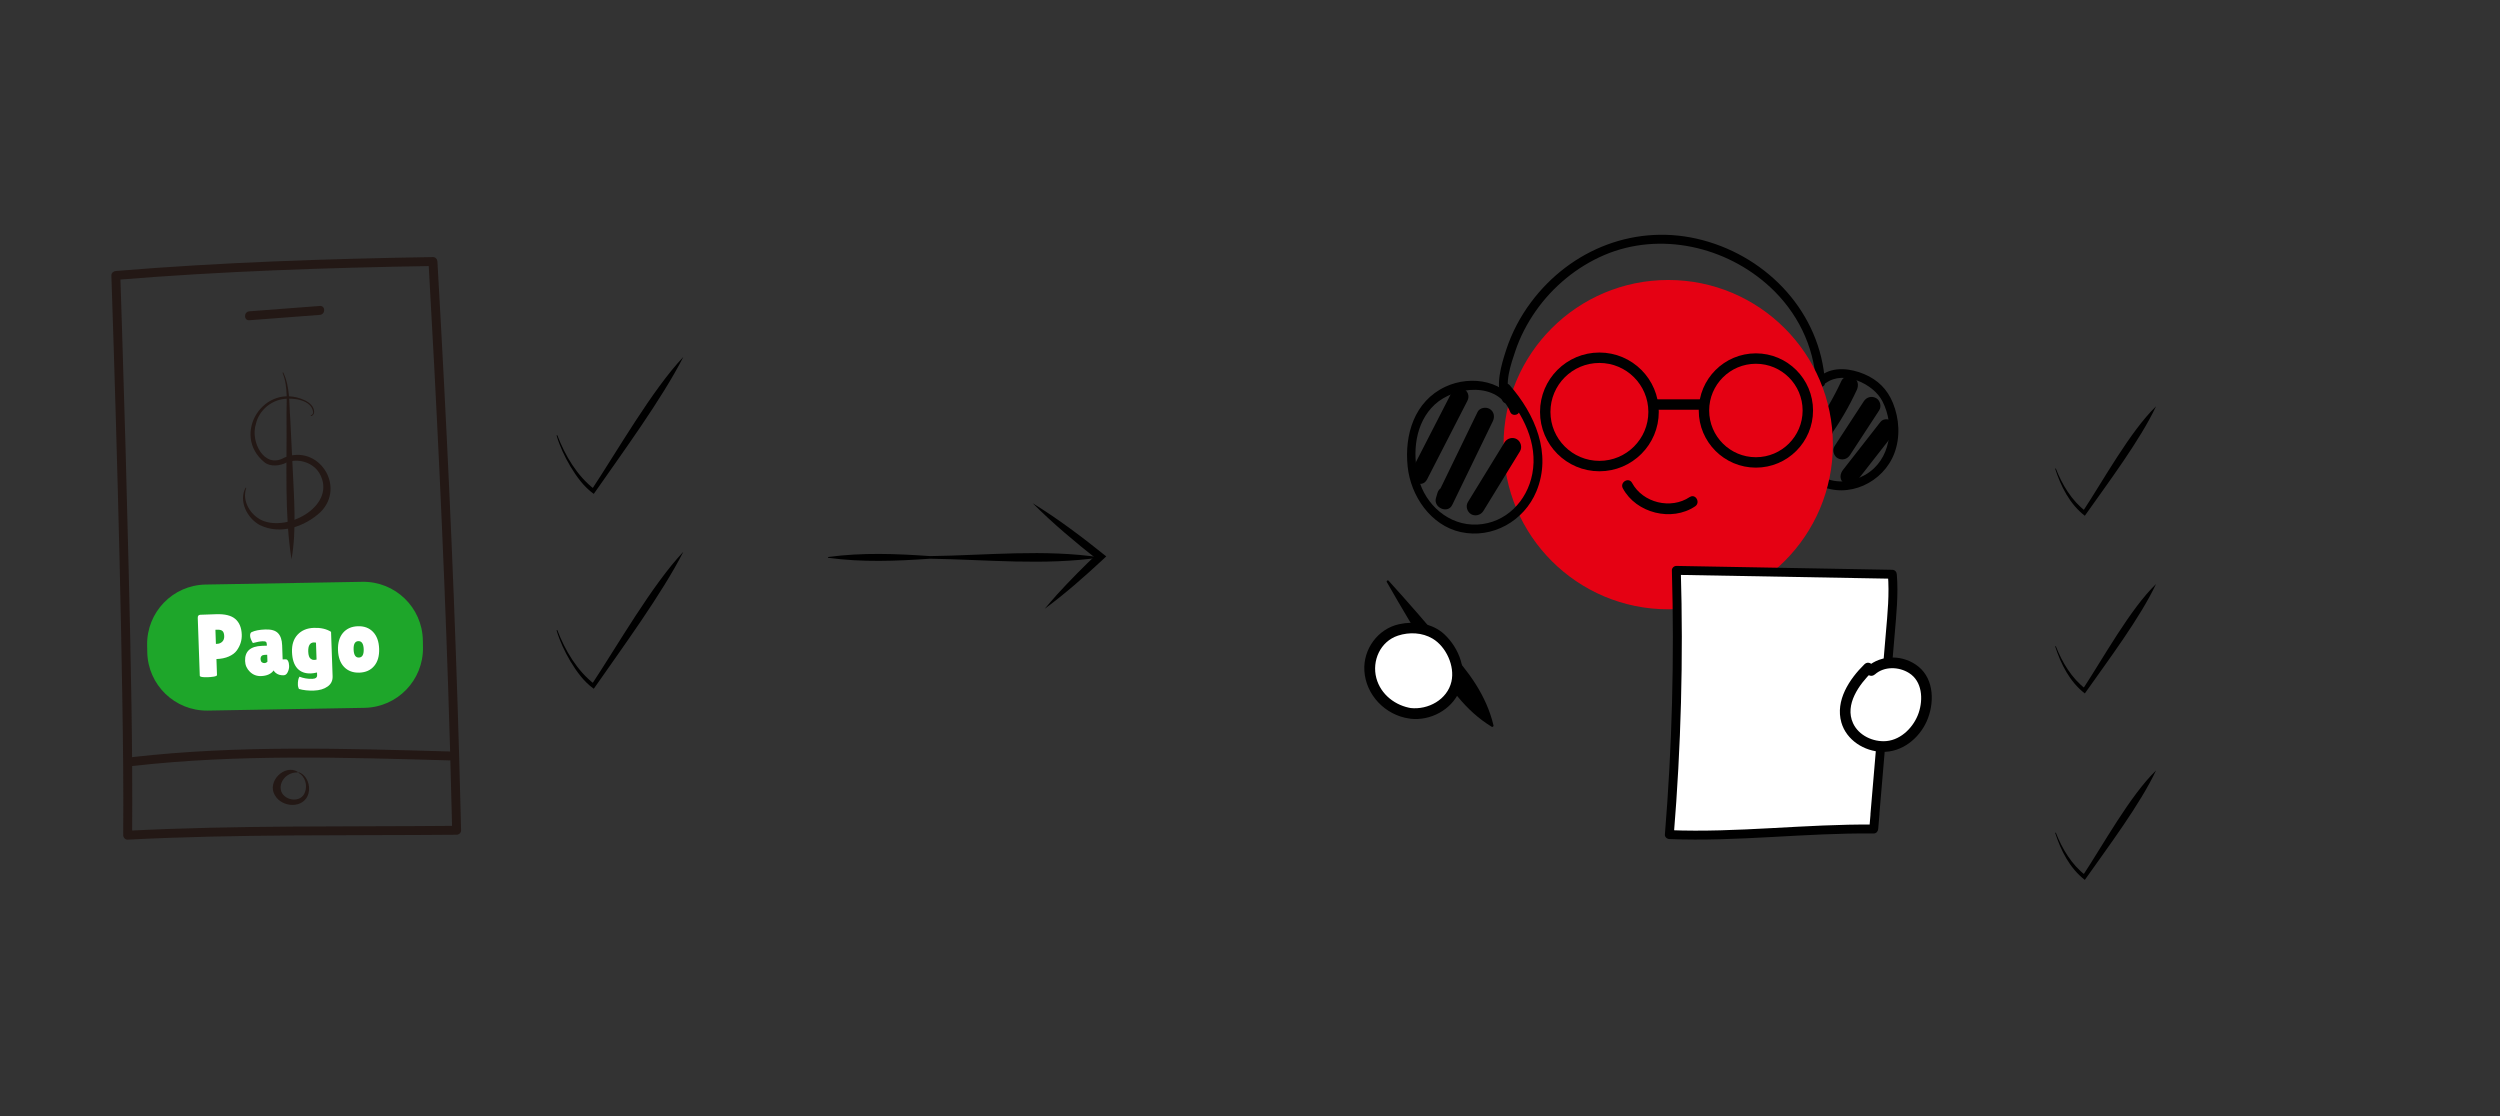 <svg width="336" height="150" fill="none" xmlns="http://www.w3.org/2000/svg"><rect width="100%" height="100%" fill="#333333" stroke="none"/><path d="M111.318 74.86C115.888 74.24 120.448 74.42 125.018 74.74C132.628 74.64 140.388 73.78 147.908 74.92C140.358 76.03 132.638 75.21 125.018 75.09C120.448 75.41 115.888 75.59 111.318 74.97C111.258 74.97 111.258 74.87 111.318 74.86Z" fill="black"/><path d="M138.791 67.63C142.261 69.77 145.511 72.23 148.681 74.78L148.221 75.21C145.721 77.53 143.161 79.79 140.411 81.82C140.951 81.15 141.531 80.53 142.091 79.88C143.811 77.99 145.621 76.18 147.471 74.41L147.511 75.23C144.481 72.84 141.511 70.36 138.781 67.62L138.791 67.63Z" fill="black"/><path d="M61.909 109.16C61.439 89.94 60.679 70.72 59.679 51.52C59.399 46.06 59.099 40.61 58.789 35.15C58.769 34.83 58.529 34.54 58.189 34.55C43.979 34.78 29.739 35.25 15.569 36.42C15.259 36.45 14.959 36.67 14.969 37.02C15.189 43.45 15.379 49.88 15.569 56.32C15.929 68.82 16.239 81.32 16.439 93.82C16.539 99.96 16.609 106.11 16.559 112.25C16.559 112.56 16.839 112.87 17.159 112.85C31.879 112.09 46.639 112.32 61.369 112.19C61.689 112.19 61.979 111.92 61.969 111.59C61.949 110.78 61.929 109.98 61.909 109.17C61.889 108.36 60.689 108.4 60.709 109.17C60.729 109.94 60.749 110.78 60.769 111.59L61.369 110.99C46.629 111.13 31.879 110.9 17.159 111.65L17.759 112.25C17.849 100.44 17.579 88.62 17.299 76.81C17.049 66.04 16.749 55.28 16.409 44.52C16.329 42.02 16.249 39.52 16.169 37.02L15.569 37.62C29.739 36.45 43.979 35.98 58.189 35.75L57.589 35.15C58.679 54.3 59.609 73.46 60.239 92.63C60.419 98.14 60.579 103.65 60.709 109.16C60.729 109.93 61.929 109.93 61.909 109.16Z" fill="#231815"/><path d="M17.832 102.95C31.992 101.34 46.282 101.8 60.492 102.2C61.262 102.22 61.262 101.02 60.492 101C46.282 100.6 31.992 100.14 17.832 101.75C17.072 101.84 17.062 103.04 17.832 102.95Z" fill="#231815"/><path d="M40.148 103.78C41.228 104.17 41.768 105.51 41.458 106.65C40.898 108.71 37.898 108.6 36.938 106.87C35.838 105.05 38.238 102.65 40.018 103.73L39.988 103.82C38.528 103.76 37.358 105.14 37.818 106.41C38.328 107.66 40.478 107.92 40.978 106.49C41.338 105.62 41.058 104.35 40.098 103.87L40.138 103.78H40.148Z" fill="#231815"/><path d="M33.511 43.04L42.991 42.32C43.761 42.26 43.761 41.06 42.991 41.12L33.511 41.84C32.741 41.9 32.741 43.1 33.511 43.04Z" fill="#231815"/><path d="M41.751 55.82C41.971 55.79 42.101 55.59 42.081 55.37C41.871 53.76 39.481 53.44 38.161 53.62C36.351 53.84 34.801 55.21 34.401 56.95C33.611 59.31 35.491 63.1 38.221 61.5C42.761 59.62 46.531 65.34 43.091 68.81C40.961 70.8 37.641 71.94 34.881 70.55C33.191 69.61 32.051 67.33 33.011 65.54L33.101 65.58C32.481 67.31 33.641 69.21 35.201 69.93C38.801 71.54 45.401 67.81 42.911 63.57C42.041 62.14 40.051 61.53 38.501 62.17C37.671 62.6 36.371 62.79 35.551 62.14C30.991 58.42 35.481 51.28 40.921 53.78C41.551 54.06 42.221 54.6 42.221 55.37C42.241 55.62 42.041 55.9 41.781 55.92L41.761 55.82H41.751Z" fill="#231815"/><path d="M38.059 50.04C39.009 51.99 38.839 54.2 39.009 56.27L39.319 62.57C39.499 66.7 39.889 71.23 39.179 75.17C38.219 69.14 38.569 62.39 38.509 56.28C38.469 54.19 38.769 52.05 37.969 50.09L38.059 50.05V50.04Z" fill="#231815"/><path d="M48.692 78.196L27.636 78.563C23.218 78.64 19.699 82.284 19.776 86.702L19.793 87.641C19.87 92.059 23.514 95.578 27.931 95.501L48.988 95.133C53.406 95.056 56.924 91.412 56.847 86.995L56.831 86.055C56.754 81.637 53.11 78.119 48.692 78.196Z" fill="#1EA62A"/><path d="M27.95 91.017C27.222 91.043 26.855 90.975 26.85 90.816L26.578 83.044C26.569 82.772 26.688 82.632 26.936 82.624L29.047 82.55C30.23 82.508 31.09 82.723 31.627 83.192C32.172 83.662 32.46 84.36 32.492 85.287C32.519 86.055 32.296 86.767 31.823 87.424C31.586 87.752 31.231 88.021 30.758 88.23C30.285 88.438 29.729 88.554 29.089 88.576L29.164 90.723C29.167 90.819 29.018 90.892 28.715 90.942C28.421 90.985 28.166 91.01 27.95 91.017ZM28.952 84.642L29.018 86.537L29.174 86.532C29.454 86.522 29.686 86.426 29.872 86.243C30.058 86.061 30.145 85.809 30.134 85.49C30.123 85.17 30.047 84.944 29.906 84.813C29.774 84.682 29.539 84.622 29.204 84.634L28.952 84.642ZM33.984 86.424C33.746 86.032 33.623 85.712 33.614 85.464C33.605 85.208 33.668 85.042 33.801 84.965C34.25 84.75 34.87 84.628 35.661 84.6C36.461 84.572 37.031 84.74 37.372 85.105C37.713 85.461 37.896 86.003 37.921 86.731L37.987 88.626L38.395 88.611C38.531 88.606 38.638 88.683 38.715 88.84C38.801 88.997 38.848 89.216 38.858 89.496C38.868 89.775 38.806 90.054 38.671 90.331C38.545 90.607 38.362 90.75 38.122 90.758C37.69 90.773 37.338 90.669 37.066 90.447C36.943 90.355 36.847 90.242 36.778 90.109C36.427 90.585 35.863 90.837 35.088 90.864C34.504 90.885 34.005 90.694 33.591 90.292C33.176 89.89 32.959 89.406 32.94 88.838C32.894 87.535 33.651 86.856 35.21 86.801L35.87 86.778L35.865 86.658C35.858 86.451 35.818 86.32 35.744 86.266C35.677 86.205 35.52 86.178 35.273 86.187C34.969 86.197 34.539 86.276 33.984 86.424ZM35.02 88.597C35.027 88.773 35.079 88.907 35.179 89C35.278 89.084 35.399 89.124 35.543 89.119C35.695 89.114 35.829 89.049 35.944 88.925L35.912 88.002L35.577 88.013C35.193 88.027 35.007 88.221 35.02 88.597ZM41.783 90.51C41.007 90.537 40.399 90.31 39.958 89.829C39.516 89.341 39.279 88.608 39.245 87.633C39.21 86.65 39.459 85.873 39.992 85.302C40.532 84.722 41.262 84.417 42.181 84.385C43.108 84.352 43.879 84.529 44.493 84.916L44.702 90.889C44.722 91.48 44.498 91.94 44.029 92.269C43.561 92.605 42.951 92.787 42.199 92.813C41.448 92.839 40.773 92.767 40.174 92.596C40.088 92.406 40.042 92.236 40.036 92.084C40.019 91.572 40.089 91.194 40.249 90.948C40.793 91.161 41.368 91.257 41.976 91.236C42.416 91.221 42.63 91.057 42.619 90.745L42.607 90.385C42.265 90.461 41.99 90.503 41.783 90.51ZM42.189 86.341C41.654 86.36 41.4 86.773 41.428 87.581C41.446 88.085 41.561 88.409 41.774 88.553C41.914 88.653 42.052 88.7 42.188 88.695C42.323 88.69 42.443 88.674 42.546 88.646L42.467 86.368C42.37 86.347 42.277 86.338 42.189 86.341ZM46.251 89.646C45.736 89.111 45.461 88.356 45.427 87.381C45.393 86.406 45.614 85.633 46.091 85.064C46.575 84.495 47.241 84.196 48.089 84.166C48.936 84.137 49.617 84.389 50.132 84.923C50.647 85.458 50.922 86.213 50.956 87.188C50.99 88.163 50.769 88.936 50.292 89.505C49.816 90.074 49.154 90.373 48.306 90.403C47.459 90.432 46.774 90.18 46.251 89.646ZM48.158 86.169C47.711 86.185 47.5 86.56 47.525 87.296C47.551 88.031 47.788 88.391 48.236 88.376C48.691 88.36 48.906 87.984 48.881 87.249C48.855 86.513 48.614 86.153 48.158 86.169Z" fill="white"/><path d="M74.901 58.49C75.941 61.22 77.571 63.98 79.901 65.76L79.511 65.83C83.001 60.55 87.641 52.42 91.841 47.97C88.981 53.59 83.611 60.91 79.971 66.14L79.801 66.38C78.441 65.4 77.481 64.04 76.651 62.67C75.881 61.36 75.231 59.97 74.801 58.52L74.901 58.49Z" fill="black"/><path d="M74.901 84.68C75.941 87.41 77.571 90.17 79.901 91.95L79.511 92.02C83.001 86.74 87.641 78.61 91.841 74.16C88.981 79.78 83.611 87.1 79.971 92.33L79.801 92.57C78.441 91.59 77.481 90.23 76.651 88.86C75.881 87.55 75.231 86.16 74.801 84.71L74.901 84.68Z" fill="black"/><path d="M245.409 51.47C247.809 49.73 251.799 51.56 253.009 53.95C254.709 57.28 254.119 61.83 250.699 63.81C249.019 64.78 246.889 65.04 245.109 64.18C244.419 63.84 243.809 64.88 244.499 65.22C248.409 67.11 253.129 64.85 254.609 60.9C255.419 58.75 255.269 56.27 254.409 54.16C253.659 52.32 252.379 51.05 250.549 50.28C248.719 49.51 246.449 49.23 244.799 50.43C244.179 50.88 244.779 51.92 245.409 51.47Z" fill="black"/><path d="M202.991 53.28C202.111 51.63 203.101 48.84 203.661 47.18C204.301 45.27 205.241 43.47 206.391 41.82C208.691 38.53 211.921 35.86 215.611 34.28C223.111 31.08 231.981 33.11 237.891 38.57C241.541 41.94 243.771 46.45 244.081 51.42C244.131 52.19 245.331 52.19 245.281 51.42C244.691 42.12 237.711 34.64 228.851 32.28C219.991 29.92 211.111 33.46 205.761 40.63C204.321 42.56 203.181 44.73 202.431 47.02C201.781 49.02 200.891 51.9 201.941 53.88C202.301 54.56 203.341 53.96 202.981 53.27L202.991 53.28Z" fill="black"/><path d="M252.74 56.7C251.06 58.85 249.39 61 247.71 63.14C247.32 63.63 247.19 64.36 247.71 64.84C248.14 65.24 248.99 65.37 249.41 64.84C251.09 62.69 252.76 60.54 254.44 58.4C254.83 57.91 254.96 57.18 254.44 56.7C254.01 56.3 253.16 56.17 252.74 56.7Z" fill="black"/><path d="M247.492 51.18C246.442 53.45 245.182 55.6 243.722 57.63C243.372 58.11 243.602 58.84 244.032 59.18C244.462 59.52 245.222 59.54 245.612 59.09C245.772 58.9 245.932 58.71 246.092 58.52C246.502 58.04 246.592 57.29 246.092 56.82C245.642 56.41 244.832 56.31 244.392 56.82C244.232 57.01 244.072 57.2 243.912 57.39L245.792 58.84C247.252 56.82 248.512 54.66 249.562 52.39C249.822 51.82 249.742 51.07 249.132 50.75C248.602 50.47 247.772 50.57 247.492 51.18Z" fill="black"/><path d="M250.498 53.93C249.188 55.94 247.878 57.94 246.568 59.95C246.228 60.48 246.448 61.3 246.998 61.59C247.598 61.91 248.278 61.72 248.638 61.16C249.948 59.15 251.258 57.15 252.568 55.14C252.908 54.61 252.688 53.79 252.138 53.5C251.538 53.18 250.858 53.37 250.498 53.93Z" fill="black"/><path d="M224.208 81.89C236.43 81.89 246.338 71.982 246.338 59.76C246.338 47.538 236.43 37.63 224.208 37.63C211.986 37.63 202.078 47.538 202.078 59.76C202.078 71.982 211.986 81.89 224.208 81.89Z" fill="#E50113"/><path d="M204.141 55.04C202.591 51.13 197.741 50.34 194.251 51.98C190.091 53.94 188.731 58.42 189.191 62.73C189.601 66.64 192.281 70.62 196.321 71.51C200.591 72.44 204.841 70.02 206.491 66.04C208.601 60.97 206.301 55.64 202.891 51.76C202.381 51.18 201.531 52.03 202.041 52.61C204.681 55.61 206.731 59.58 205.941 63.69C205.241 67.36 202.381 70.31 198.551 70.5C194.721 70.69 191.551 67.81 190.661 64.33C189.771 60.85 190.181 56.82 192.841 54.36C195.501 51.9 201.341 51.24 202.971 55.36C203.251 56.07 204.411 55.76 204.131 55.04H204.141Z" fill="black"/><path d="M227.099 66.8C224.579 68.5 220.799 67.59 219.349 64.9C218.909 64.08 217.669 64.81 218.109 65.63C219.899 68.97 224.679 70.17 227.829 68.05C228.589 67.53 227.869 66.29 227.099 66.81V66.8Z" fill="black"/><path d="M186.628 78.05C189.328 81.03 191.968 84.06 194.528 87.16C197.318 90.13 199.768 93.44 200.728 97.5C200.758 97.63 200.598 97.75 200.488 97.68C196.918 95.5 194.548 92.15 192.588 88.57C190.438 85.18 188.378 81.72 186.388 78.23C186.298 78.08 186.518 77.92 186.628 78.05Z" fill="black"/><path d="M189.58 95.88C187.38 95.6 185.37 94.08 184.54 92.08C183.96 90.68 183.91 89.06 184.51 87.67C185.11 86.28 186.35 85.13 187.85 84.69C188.46 84.51 189.61 84.35 189.99 84.39C190.37 84.43 192.3 84.65 193.31 85.5C195.15 87.06 196.16 89.28 195.82 91.49C195.45 93.91 193.04 95.84 190.5 95.92C190.19 95.93 189.89 95.92 189.58 95.88Z" fill="white"/><path d="M189.771 95.19C187.551 94.87 185.571 93.35 184.981 91.14C184.361 88.81 185.511 86.21 187.881 85.43C189.401 84.93 191.141 85 192.541 85.83C194.371 86.92 195.551 89.53 195.071 91.61C194.511 94.04 191.941 95.42 189.581 95.16C188.661 95.06 188.671 96.5 189.581 96.6C192.251 96.9 195.051 95.41 196.141 92.92C197.311 90.24 196.151 87.15 194.111 85.24C192.511 83.75 190.121 83.44 188.051 83.89C185.181 84.51 183.191 87.25 183.371 90.16C183.571 93.41 186.181 96.11 189.391 96.57C189.781 96.63 190.161 96.47 190.281 96.07C190.381 95.73 190.161 95.24 189.781 95.18L189.771 95.19Z" fill="black"/><path d="M235.992 62.15C239.847 62.15 242.972 59.025 242.972 55.17C242.972 51.315 239.847 48.19 235.992 48.19C232.137 48.19 229.012 51.315 229.012 55.17C229.012 59.025 232.137 62.15 235.992 62.15Z" stroke="black" stroke-width="1.4" stroke-miterlimit="10"/><path d="M214.96 62.64C218.98 62.64 222.24 59.381 222.24 55.36C222.24 51.339 218.98 48.08 214.96 48.08C210.939 48.08 207.68 51.339 207.68 55.36C207.68 59.381 210.939 62.64 214.96 62.64Z" stroke="black" stroke-width="1.4" stroke-miterlimit="10"/><path d="M222.238 54.37H229.018" stroke="black" stroke-width="1.4" stroke-miterlimit="10"/><path d="M195.148 52.66C193.338 56.18 191.528 59.7 189.728 63.22C189.028 64.59 191.098 65.81 191.798 64.43C193.608 60.91 195.418 57.39 197.218 53.87C197.918 52.5 195.848 51.28 195.148 52.66Z" fill="black"/><path d="M198.571 55.4C196.751 59.15 194.931 62.91 193.111 66.66L195.301 67.58C195.371 67.35 195.431 67.13 195.501 66.9C195.931 65.41 193.621 64.78 193.191 66.26C193.121 66.49 193.061 66.71 192.991 66.94C192.621 68.22 194.581 69.11 195.181 67.86C197.001 64.11 198.821 60.35 200.641 56.6C200.921 56.02 200.801 55.3 200.211 54.96C199.681 54.65 198.851 54.8 198.571 55.39V55.4Z" fill="black"/><path d="M202.211 59.45C200.571 62.12 198.931 64.79 197.291 67.47C196.951 68.02 197.171 68.79 197.721 69.11C198.271 69.43 199.021 69.23 199.361 68.68C201.001 66.01 202.641 63.34 204.281 60.66C204.621 60.11 204.401 59.34 203.851 59.02C203.301 58.7 202.551 58.9 202.211 59.45Z" fill="black"/><path d="M276.301 62.96C277.141 65.12 278.451 67.31 280.301 68.7L279.911 68.77C282.671 64.58 286.291 57.98 289.771 54.61C287.631 59.16 283.291 64.93 280.371 69.08L280.201 69.32C278.161 67.74 276.981 65.37 276.211 62.99L276.311 62.96H276.301Z" fill="black"/><path d="M276.301 111.9C277.141 114.06 278.451 116.25 280.301 117.64L279.911 117.71C282.671 113.52 286.291 106.92 289.771 103.55C287.631 108.1 283.291 113.87 280.371 118.02L280.201 118.26C278.161 116.68 276.981 114.31 276.211 111.93L276.311 111.9H276.301Z" fill="black"/><path d="M276.301 86.84C277.141 89 278.451 91.19 280.301 92.58L279.911 92.65C282.671 88.46 286.291 81.86 289.771 78.49C287.631 83.04 283.291 88.81 280.371 92.96L280.201 93.2C278.161 91.62 276.981 89.25 276.211 86.87L276.311 86.84H276.301Z" fill="black"/><path d="M251.999 109.4C251.939 110.07 251.889 110.75 251.829 111.42C242.689 111.3 233.479 112.57 224.359 112.17C225.339 100.36 225.659 88.51 225.299 76.66C234.969 76.83 244.649 77 254.329 77.18C254.539 79.39 254.359 81.62 254.169 83.84C253.449 92.36 252.719 100.88 251.999 109.4Z" fill="white"/><path d="M251.4 109.4C251.34 110.07 251.29 110.75 251.23 111.42L251.83 110.82C242.66 110.73 233.53 111.94 224.36 111.57L224.96 112.17C225.93 100.36 226.25 88.5 225.9 76.66L225.3 77.26C234.98 77.43 244.65 77.6 254.33 77.78L253.73 77.18C253.95 79.82 253.69 82.44 253.46 85.07C253.23 87.7 253 90.48 252.77 93.18C252.31 98.59 251.85 104 251.39 109.4C251.32 110.17 252.53 110.17 252.59 109.4C253.05 103.99 253.51 98.58 253.97 93.18C254.19 90.56 254.42 87.94 254.64 85.31C254.86 82.68 255.16 79.89 254.93 77.18C254.9 76.85 254.68 76.59 254.33 76.58C244.65 76.41 234.98 76.24 225.3 76.06C224.98 76.06 224.69 76.34 224.7 76.66C225.04 88.51 224.73 100.36 223.76 112.17C223.73 112.5 224.06 112.76 224.36 112.77C233.53 113.14 242.66 111.92 251.83 112.02C252.17 112.02 252.4 111.74 252.43 111.42C252.49 110.75 252.54 110.07 252.6 109.4C252.67 108.63 251.46 108.63 251.4 109.4Z" fill="black"/><path d="M251.481 90.13C253.501 88.27 257.271 89 258.451 91.48C258.841 92.31 258.971 93.25 258.921 94.17C258.781 96.8 257.041 99.38 254.511 100.14C251.991 100.89 248.901 99.45 248.181 96.91C247.451 94.31 249.151 91.66 251.091 89.79" fill="white"/><path d="M251.99 90.64C253.24 89.53 255.2 89.59 256.57 90.45C258.36 91.57 258.49 93.98 257.87 95.81C257.25 97.64 255.59 99.41 253.54 99.6C251.77 99.76 249.81 98.86 249.05 97.2C247.89 94.69 249.89 91.97 251.6 90.3C252.26 89.65 251.25 88.63 250.58 89.28C248.56 91.26 246.64 94.15 247.48 97.1C248.16 99.48 250.57 100.99 252.97 101.05C255.61 101.12 257.91 99.27 258.95 96.94C259.99 94.61 260 91.35 257.85 89.6C255.89 88 252.89 87.91 250.96 89.62C250.27 90.24 251.29 91.25 251.98 90.64H251.99Z" fill="black"/></svg>
